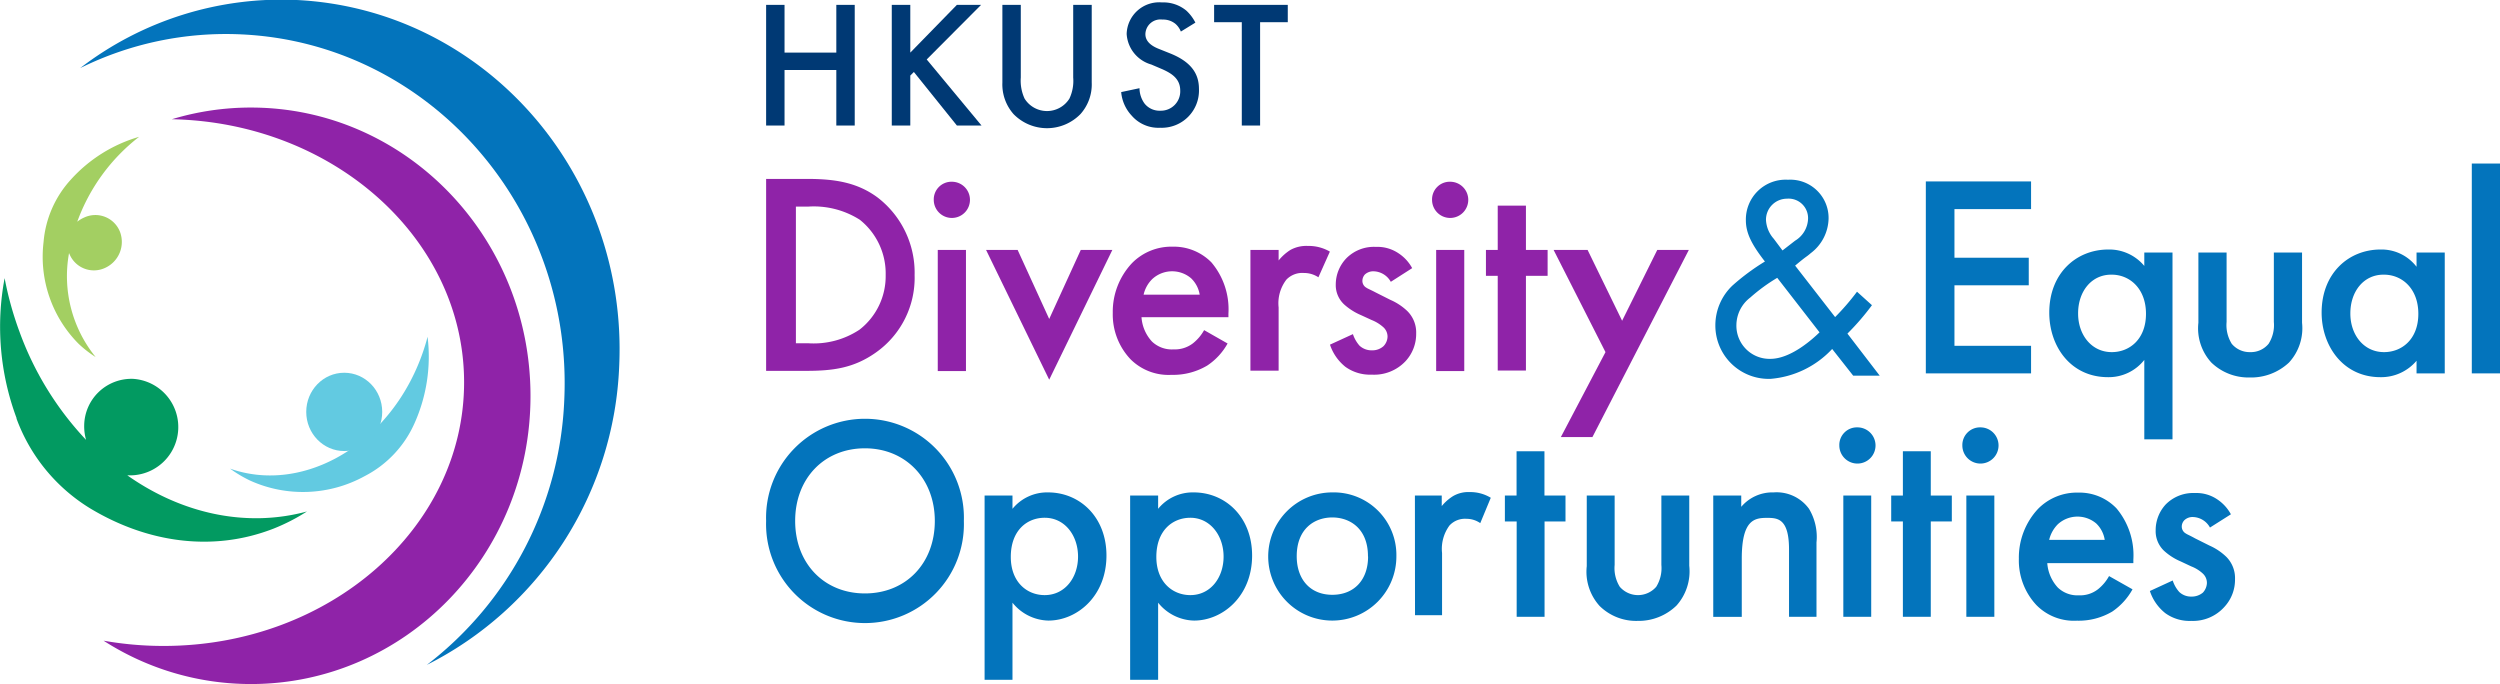 <svg xmlns="http://www.w3.org/2000/svg" width="237.56" height="65" viewBox="0 0 237.56 65"><defs><style>.cls-1{fill:#8f23a8;}.cls-2{fill:#a3cf62;}.cls-3{fill:#029a61;}.cls-4{fill:#0374bc;}.cls-5{fill:#62cae1;}.cls-6{fill:#003974;}</style></defs><g id="Layer_2" data-name="Layer 2"><g id="圖層_1" data-name="圖層 1"><path class="cls-1" d="M15.55,61.38c15.77,0,28.55-11.22,28.55-25.05,0-13.61-12.37-24.69-27.77-25a25.89,25.89,0,0,1,7.51-1.11c14.67,0,26.57,12.27,26.57,27.41S38.51,65,23.84,65a25.86,25.86,0,0,1-14-4.12A32.54,32.54,0,0,0,15.55,61.38Z"/><path class="cls-2" d="M13.22,13a17.93,17.93,0,0,0-5.88,8.07A2.92,2.92,0,0,1,8,20.67,2.51,2.51,0,0,1,11.39,22,2.71,2.71,0,0,1,10,25.45a2.51,2.51,0,0,1-3.39-1.29l-.05-.11a12.2,12.2,0,0,0,2.53,9.88,10.69,10.69,0,0,1-1.61-1.25A11.72,11.72,0,0,1,4.14,23a10,10,0,0,1,2.58-5.92l0,0A14,14,0,0,1,13.22,13Z"/><path class="cls-3" d="M.44,26.43a31.54,31.54,0,0,0,1.4,5.06A29.8,29.8,0,0,0,8.18,41.8,4.69,4.69,0,0,1,8,40.44,4.49,4.49,0,0,1,12.65,36a4.59,4.59,0,0,1-.35,9.17l-.2,0c5.16,3.64,11.3,5,17.07,3.43A18.41,18.41,0,0,1,26,50.23c-5.76,2.25-12,1.35-17.43-1.92a16.78,16.78,0,0,1-7-8.53l0-.06A24.9,24.9,0,0,1,.44,26.43Z"/><path class="cls-4" d="M28.2,0A31.39,31.39,0,0,0,7.62,6.47,31.24,31.24,0,0,1,23,3.27C40.74,4.13,54.46,19.67,53.62,38A33.45,33.45,0,0,1,40.56,63.18,33.27,33.27,0,0,0,58.84,34.76C59.67,16.44,46,.89,28.2,0Z"/><path class="cls-5" d="M21.86,44.53a12,12,0,0,0,1.89,1.13,12.17,12.17,0,0,0,10.91-.42,10.36,10.36,0,0,0,4.72-5v0A15.49,15.49,0,0,0,40.63,32a19.78,19.78,0,0,1-1.08,3.08C36.1,42.82,28.38,46.84,21.86,44.53Z"/><ellipse class="cls-5" cx="32.71" cy="39.14" rx="3.61" ry="3.72"/><path class="cls-1" d="M76.63,17c2.54,0,4.75.27,6.78,1.78a9,9,0,0,1,3.5,7.36,8.68,8.68,0,0,1-3.67,7.35c-2.13,1.51-4.13,1.75-6.67,1.75H72.8V17Zm-1,15.62h1.2a7.88,7.88,0,0,0,4.84-1.29,6.43,6.43,0,0,0,2.49-5.19,6.53,6.53,0,0,0-2.46-5.26,8.16,8.16,0,0,0-4.87-1.25h-1.2Z"/><path class="cls-1" d="M90.45,17.27A1.72,1.72,0,1,1,88.73,19,1.68,1.68,0,0,1,90.45,17.27Zm1.34,6.48V35.26H89.11V23.75Z"/><path class="cls-1" d="M96.7,23.75l3,6.56,3-6.56h3l-6,12.33-6-12.33Z"/><path class="cls-1" d="M116.65,32.64a6,6,0,0,1-1.94,2.1,6.35,6.35,0,0,1-3.39.88,5.11,5.11,0,0,1-3.89-1.48,6.18,6.18,0,0,1-1.69-4.4A6.75,6.75,0,0,1,107.57,25a5.25,5.25,0,0,1,3.86-1.56,5,5,0,0,1,3.69,1.5,6.9,6.9,0,0,1,1.61,4.87v.33h-8.26a3.79,3.79,0,0,0,1,2.32,2.73,2.73,0,0,0,2.05.74,2.82,2.82,0,0,0,1.83-.57,4.19,4.19,0,0,0,1.07-1.26ZM114,28a2.78,2.78,0,0,0-.82-1.56,2.78,2.78,0,0,0-3.69.08,3,3,0,0,0-.82,1.48Z"/><path class="cls-1" d="M118.82,23.75h2.68v1a4.61,4.61,0,0,1,1.12-1,3.12,3.12,0,0,1,1.65-.38,4,4,0,0,1,2.1.54l-1.09,2.44a2.46,2.46,0,0,0-1.37-.41,2.09,2.09,0,0,0-1.67.63,3.69,3.69,0,0,0-.74,2.65v6h-2.68Z"/><path class="cls-1" d="M132.16,26.78a1.93,1.93,0,0,0-1.64-1,1.17,1.17,0,0,0-.82.3.91.91,0,0,0-.24.6.74.74,0,0,0,.38.66c.16.11.33.16.9.46l1.37.69a5.49,5.49,0,0,1,1.61,1.06,2.85,2.85,0,0,1,.85,2.14,3.8,3.8,0,0,1-1,2.62,4.09,4.09,0,0,1-3.23,1.29,4,4,0,0,1-2.49-.74,4.5,4.5,0,0,1-1.47-2.11l2.18-1a3.15,3.15,0,0,0,.63,1.1,1.68,1.68,0,0,0,1.18.44,1.58,1.58,0,0,0,1.09-.39,1.35,1.35,0,0,0,.39-.9,1.21,1.21,0,0,0-.36-.87,3.67,3.67,0,0,0-1.15-.72l-1-.46a5.78,5.78,0,0,1-1.59-1,2.5,2.5,0,0,1-.82-1.94,3.6,3.6,0,0,1,1-2.46,3.69,3.69,0,0,1,2.82-1.09,3.58,3.58,0,0,1,2.13.6,3.9,3.9,0,0,1,1.31,1.42Z"/><path class="cls-1" d="M137.81,17.27A1.72,1.72,0,1,1,136.08,19,1.68,1.68,0,0,1,137.81,17.27Zm1.33,6.48V35.26h-2.67V23.75Z"/><path class="cls-1" d="M145,26.21v9h-2.68v-9h-1.12V23.75h1.12V19.54H145v4.21h2.06v2.46Z"/><path class="cls-1" d="M152.56,33.46l-4.93-9.71h3.23l3.28,6.73,3.34-6.73h3l-9.16,17.78h-3Z"/><path class="cls-4" d="M177.88,29a23.29,23.29,0,0,1-2.33,2.7l3.07,4H176.1l-2-2.54A9,9,0,0,1,168.25,36,5.07,5.07,0,0,1,163,30.9a5.21,5.21,0,0,1,1.64-3.78,21.1,21.1,0,0,1,3.07-2.27c-1.23-1.58-1.81-2.68-1.81-3.91a3.78,3.78,0,0,1,4-3.86,3.64,3.64,0,0,1,3.86,3.67,4.23,4.23,0,0,1-1.7,3.31c-.47.41-.3.19-1.48,1.18l3.8,4.89a22.67,22.67,0,0,0,2.08-2.41Zm-9-2.6a16.76,16.76,0,0,0-2.57,1.88A3.32,3.32,0,0,0,165,30.87a3.15,3.15,0,0,0,3.22,3.23c1.95,0,4-1.86,4.68-2.52Zm.5-2.6,1.2-.93a2.53,2.53,0,0,0,1.23-2.11,1.85,1.85,0,0,0-2-1.88,2,2,0,0,0-2,2,2.9,2.9,0,0,0,.74,1.81Z"/><path class="cls-4" d="M91.59,49.5a9.4,9.4,0,1,1-18.79,0,9.4,9.4,0,1,1,18.79,0Zm-2.76,0c0-4-2.77-6.9-6.64-6.9s-6.63,2.85-6.63,6.9,2.76,6.89,6.63,6.89S88.83,53.55,88.83,49.5Z"/><path class="cls-4" d="M96.21,64.6H93.56V47.09h2.65v1.26a4.25,4.25,0,0,1,3.38-1.56c3,0,5.55,2.32,5.55,6,0,3.88-2.81,6.18-5.52,6.18a4.5,4.5,0,0,1-3.41-1.7Zm-.16-11.68c0,2.4,1.54,3.63,3.22,3.63,1.92,0,3.17-1.66,3.17-3.66s-1.25-3.69-3.17-3.69C97.59,49.2,96.05,50.4,96.05,52.92Z"/><path class="cls-4" d="M110.05,64.6h-2.66V47.09h2.66v1.26a4.24,4.24,0,0,1,3.38-1.56c3,0,5.55,2.32,5.55,6,0,3.88-2.81,6.18-5.52,6.18a4.49,4.49,0,0,1-3.41-1.7Zm-.17-11.68c0,2.4,1.55,3.63,3.23,3.63,1.92,0,3.16-1.66,3.16-3.66S115,49.2,113.11,49.2C111.43,49.2,109.88,50.4,109.88,52.92Z"/><path class="cls-4" d="M132.69,52.86a6.09,6.09,0,1,1-6.09-6.07A5.95,5.95,0,0,1,132.69,52.86Zm-2.7,0c0-2.63-1.71-3.69-3.39-3.69s-3.38,1.06-3.38,3.69c0,2.21,1.3,3.66,3.38,3.66S130,55.1,130,52.89Z"/><path class="cls-4" d="M134.45,47.09H137v1a4.39,4.39,0,0,1,1.08-.95,2.89,2.89,0,0,1,1.58-.38,3.75,3.75,0,0,1,2,.54l-1,2.41a2.28,2.28,0,0,0-1.31-.41,2,2,0,0,0-1.61.63,3.74,3.74,0,0,0-.71,2.62v5.91h-2.57Z"/><path class="cls-4" d="M146.77,49.55v9.06h-2.65V49.55H143V47.09h1.11V42.88h2.65v4.21h2v2.46Z"/><path class="cls-4" d="M153.43,47.09v6.59a3.34,3.34,0,0,0,.49,2.08,2.29,2.29,0,0,0,3.46,0,3.34,3.34,0,0,0,.49-2.08V47.09h2.65v6.67a4.88,4.88,0,0,1-1.21,3.78A5.17,5.17,0,0,1,155.6,59a4.94,4.94,0,0,1-3.6-1.42,4.85,4.85,0,0,1-1.22-3.78V47.09Z"/><path class="cls-4" d="M162.8,47.09h2.66v1.07a3.88,3.88,0,0,1,3.08-1.37,3.8,3.8,0,0,1,3.36,1.56,5.2,5.2,0,0,1,.71,3.2v7.06H170v-6.4c0-2.93-1.08-3-2.08-3-1.19,0-2.41.16-2.41,3.88v5.53H162.8Z"/><path class="cls-4" d="M176.49,40.61a1.72,1.72,0,1,1-1.71,1.72A1.67,1.67,0,0,1,176.49,40.61Zm1.32,6.48V58.61h-2.65V47.09Z"/><path class="cls-4" d="M183.47,49.55v9.06h-2.65V49.55h-1.11V47.09h1.11V42.88h2.65v4.21h2v2.46Z"/><path class="cls-4" d="M188.18,40.61a1.72,1.72,0,1,1-1.71,1.72A1.68,1.68,0,0,1,188.18,40.61Zm1.33,6.48V58.61h-2.66V47.09Z"/><path class="cls-4" d="M202.64,56a6.15,6.15,0,0,1-1.92,2.11,6.24,6.24,0,0,1-3.36.87,5,5,0,0,1-3.85-1.48,6.21,6.21,0,0,1-1.67-4.4,6.78,6.78,0,0,1,1.81-4.73,5.16,5.16,0,0,1,3.82-1.56,4.87,4.87,0,0,1,3.65,1.5,6.93,6.93,0,0,1,1.6,4.87v.33h-8.18a3.83,3.83,0,0,0,1,2.32,2.69,2.69,0,0,0,2,.74,2.76,2.76,0,0,0,1.81-.57,4.15,4.15,0,0,0,1.06-1.26ZM200,51.3a2.74,2.74,0,0,0-.81-1.56,2.76,2.76,0,0,0-3.65.08,3.12,3.12,0,0,0-.82,1.48Z"/><path class="cls-4" d="M210,50.13a1.9,1.9,0,0,0-1.62-1,1.12,1.12,0,0,0-.81.3.87.87,0,0,0-.25.6.75.75,0,0,0,.38.66c.16.11.33.16.89.47l1.36.68a5.54,5.54,0,0,1,1.6,1.07,2.86,2.86,0,0,1,.83,2.13,3.79,3.79,0,0,1-1,2.62A4,4,0,0,1,208.22,59a3.92,3.92,0,0,1-2.47-.74,4.45,4.45,0,0,1-1.46-2.1l2.17-1a3,3,0,0,0,.62,1.09,1.62,1.62,0,0,0,1.16.44,1.64,1.64,0,0,0,1.09-.38,1.42,1.42,0,0,0,.38-.91,1.21,1.21,0,0,0-.36-.87,3.39,3.39,0,0,0-1.13-.71l-1-.47a5.56,5.56,0,0,1-1.57-1,2.56,2.56,0,0,1-.81-1.95,3.6,3.6,0,0,1,.95-2.46,3.67,3.67,0,0,1,2.79-1.09,3.52,3.52,0,0,1,2.11.6,4,4,0,0,1,1.3,1.42Z"/><path class="cls-4" d="M193,19.87h-7.28v4.62h7.06v2.62h-7.06v5.75H193v2.62H183V17.24H193Z"/><path class="cls-4" d="M203.76,24h2.68V41.75h-2.68V34.2a4.3,4.3,0,0,1-3.45,1.64c-3.55,0-5.58-2.93-5.58-6.13,0-3.75,2.57-6,5.61-6a4.33,4.33,0,0,1,3.42,1.56Zm-6.29,5.8c0,2,1.26,3.66,3.2,3.66,1.69,0,3.25-1.23,3.25-3.64s-1.56-3.72-3.25-3.72C198.73,26.07,197.47,27.71,197.47,29.77Z"/><path class="cls-4" d="M211.58,24v6.59a3.35,3.35,0,0,0,.49,2.08,2.21,2.21,0,0,0,1.75.79,2.18,2.18,0,0,0,1.75-.79,3.3,3.3,0,0,0,.5-2.08V24h2.68v6.67a4.82,4.82,0,0,1-1.24,3.78,5.27,5.27,0,0,1-3.74,1.42,5.08,5.08,0,0,1-3.64-1.42,4.82,4.82,0,0,1-1.23-3.78V24Z"/><path class="cls-4" d="M229.63,24h2.68V35.48h-2.68v-1.2a4.4,4.4,0,0,1-3.44,1.56c-3.56,0-5.58-3-5.58-6.13,0-3.75,2.57-6,5.6-6a4.2,4.2,0,0,1,3.42,1.64Zm-6.29,5.8c0,2,1.26,3.66,3.2,3.66,1.7,0,3.26-1.23,3.26-3.64s-1.56-3.72-3.26-3.72C224.6,26.07,223.34,27.71,223.34,29.77Z"/><path class="cls-4" d="M237.56,15.54V35.48h-2.68V15.54Z"/><path class="cls-6" d="M74.55,5h4.92V.46h1.75V11.93H79.47V6.65H74.55v5.28H72.8V.46h1.75Z"/><path class="cls-6" d="M86.5,5,90.93.46h2.3L88.06,5.65l5.21,6.28H90.93L86.84,6.84l-.34.34v4.75H84.74V.46H86.5Z"/><path class="cls-6" d="M97,.46V7.37a4.06,4.06,0,0,0,.36,2,2.51,2.51,0,0,0,4.26,0,3.94,3.94,0,0,0,.36-2V.46h1.76V7.84a4.22,4.22,0,0,1-1.07,3,4.44,4.44,0,0,1-6.36,0,4.26,4.26,0,0,1-1.06-3V.46Z"/><path class="cls-6" d="M112.21,3a1.91,1.91,0,0,0-.51-.73,1.84,1.84,0,0,0-1.24-.41,1.43,1.43,0,0,0-1.62,1.38c0,.34.12.94,1.24,1.39l1.15.46c2.12.86,2.7,2.06,2.7,3.37a3.54,3.54,0,0,1-3.69,3.68,3.35,3.35,0,0,1-2.7-1.15,3.74,3.74,0,0,1-1-2.24l1.74-.37a2.52,2.52,0,0,0,.48,1.46,1.82,1.82,0,0,0,1.5.68,1.84,1.84,0,0,0,1.89-1.92c0-1.17-.9-1.65-1.65-2l-1.1-.47a3.22,3.22,0,0,1-2.34-2.9,3.09,3.09,0,0,1,3.35-3,3.42,3.42,0,0,1,2.31.77,4,4,0,0,1,.87,1.15Z"/><path class="cls-6" d="M119.74,2.11v9.82H118V2.11h-2.63V.46h7V2.11Z"/></g></g></svg>